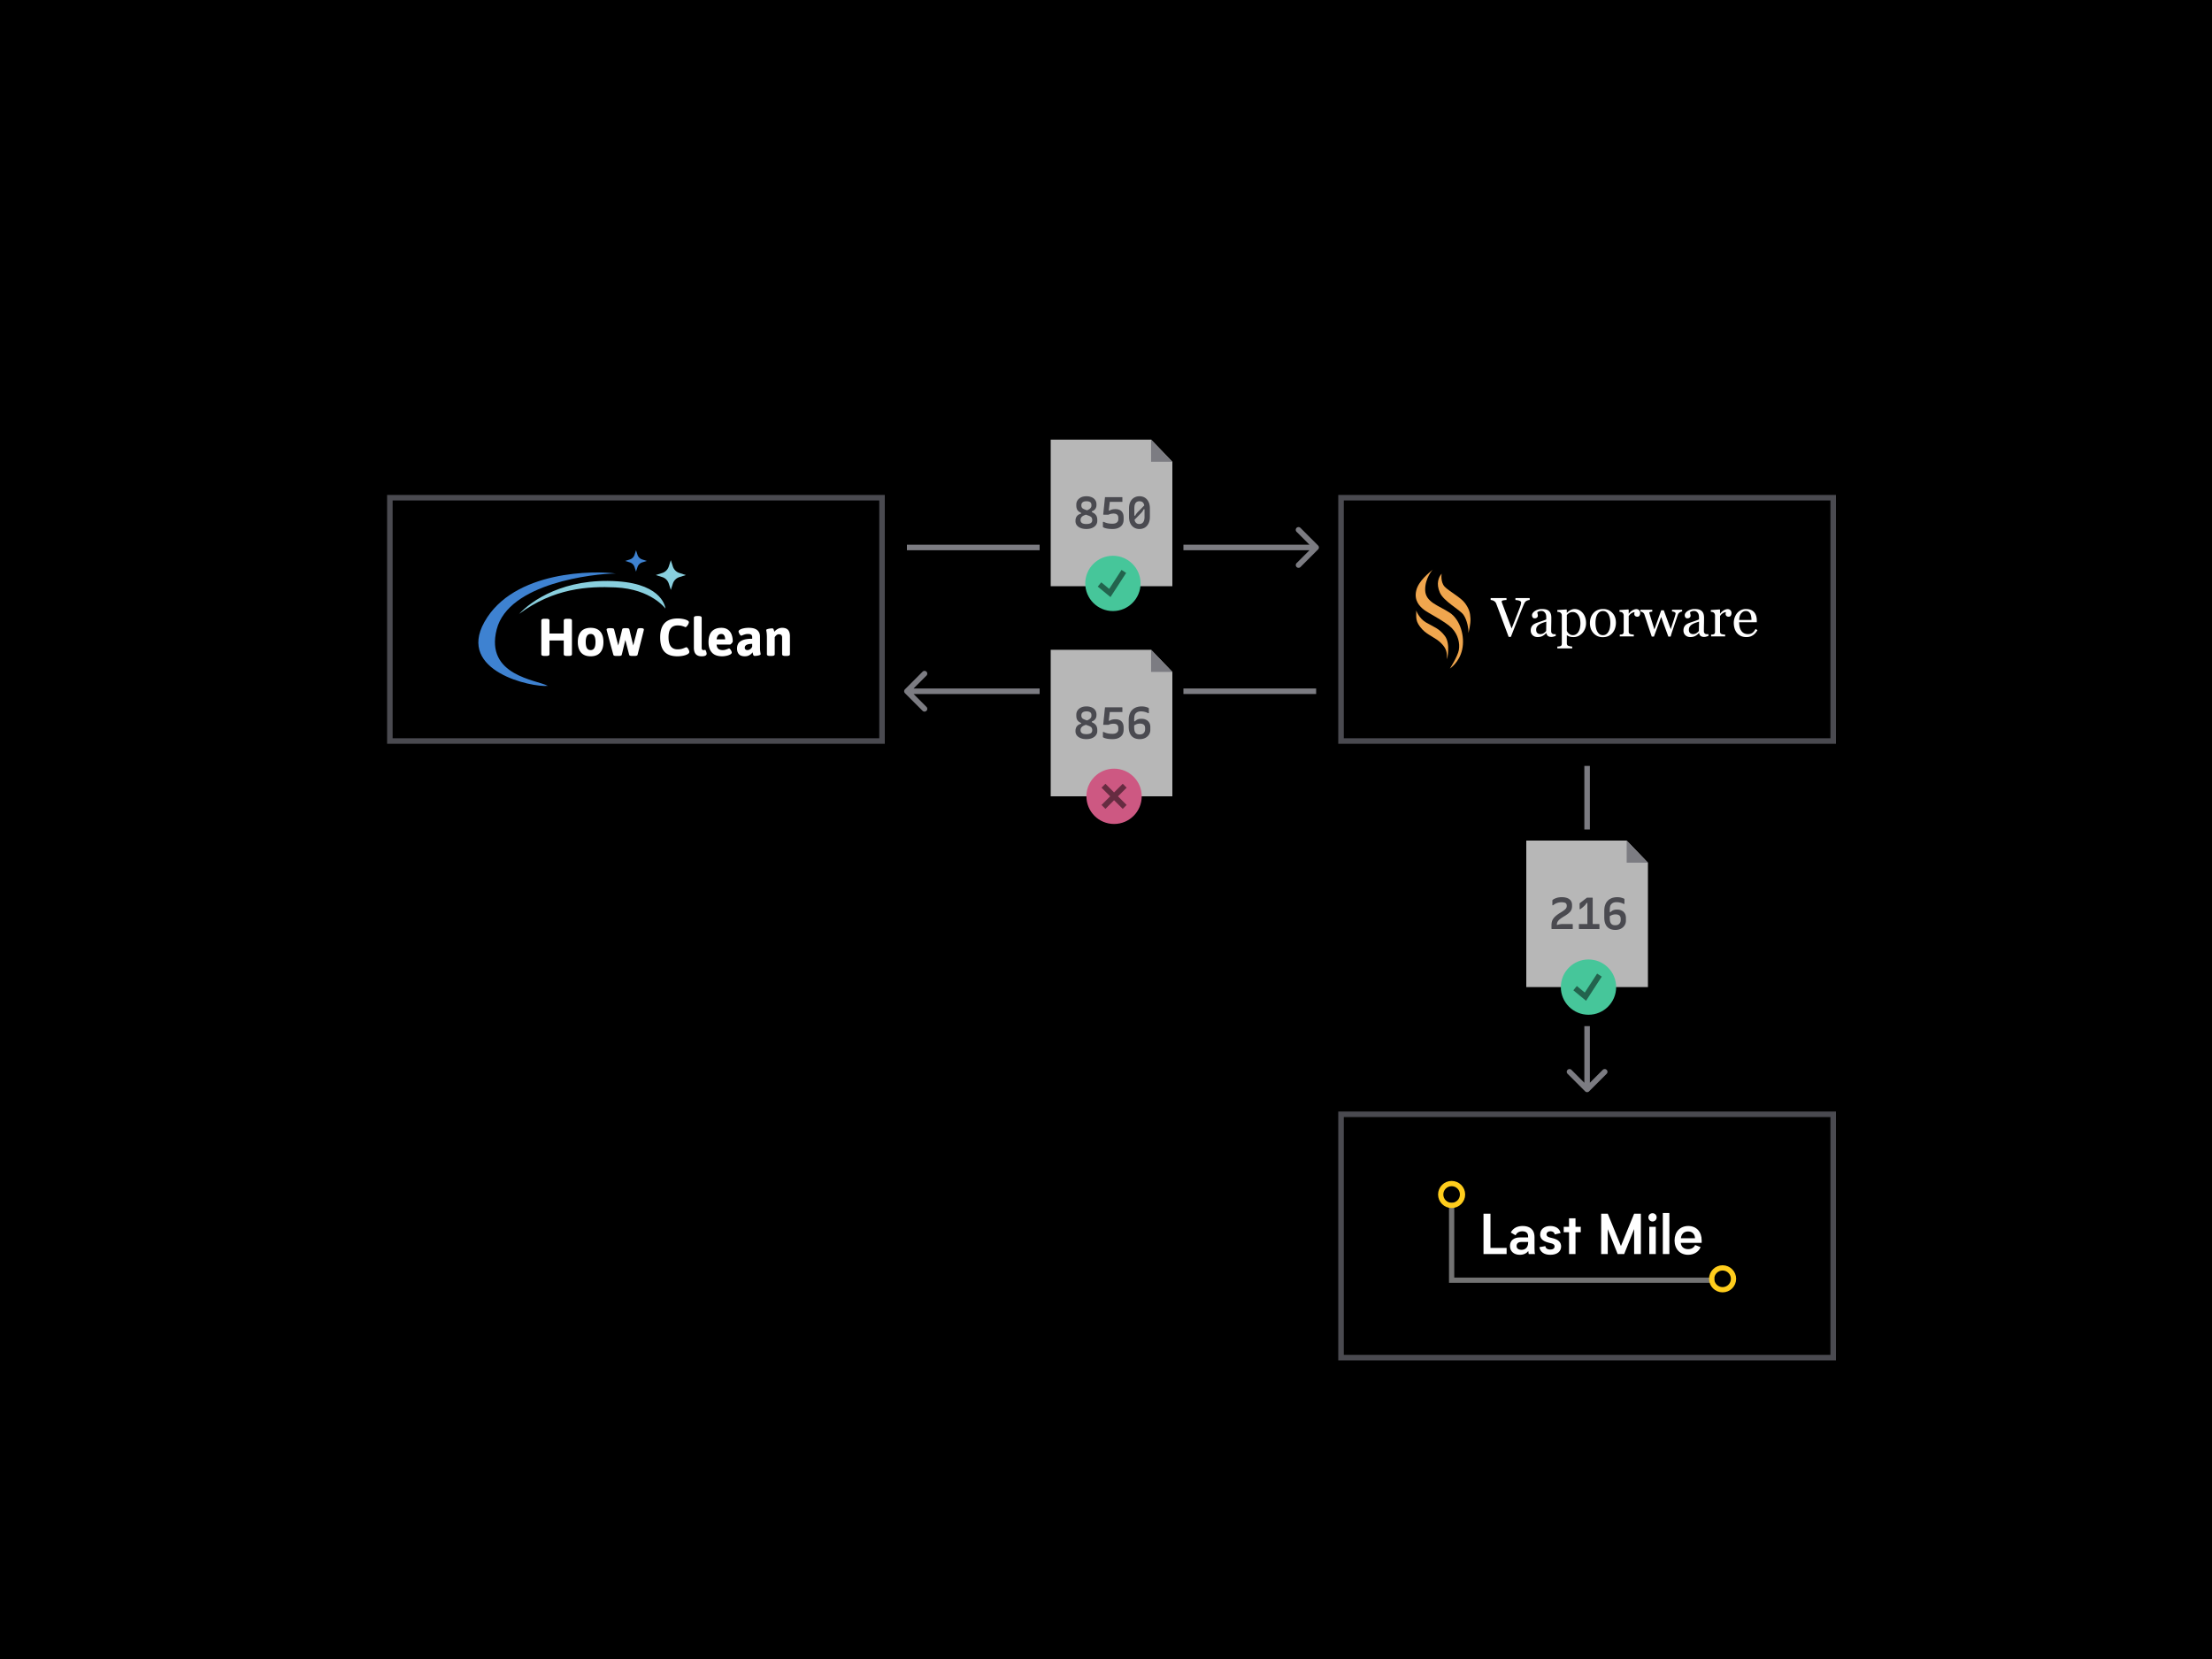 <svg xmlns="http://www.w3.org/2000/svg" width="800" height="600" fill="none" viewBox="110 -100 800 600"><path fill="#000" d="M110-100h800v600H110z"/><path stroke="#4A4A50" stroke-width="2" d="M595 303h178v88H595z"/><path fill="#fff" d="M649.049 351.335v-12.38h-2.52v14.6h8.36v-2.22h-5.84zm16.107 2.22c-.12-.32-.18-1.24-.18-2.16v-3.92c0-3.1-2.04-4.08-4.26-4.08-1.84 0-3.44.68-4.32 2.36l1.72 1c.46-.9 1.24-1.44 2.48-1.44 1.18 0 2.06.5 2.06 1.84v.38h-2.96c-2.2 0-3.6 1.12-3.6 3.08 0 2 1.48 3.2 3.58 3.2 1.48 0 2.52-.62 3.04-1.38.04.48.1.9.16 1.12h2.28zm-2.48-4.16c0 1.96-1.24 2.62-2.38 2.62-1.12 0-1.8-.48-1.8-1.42 0-.88.6-1.42 1.74-1.42h2.44v.22zm6.225 1.28-2.16.38c.24 1.6 1.56 2.76 3.94 2.76 2.5 0 3.92-1.22 3.92-3.02 0-1.44-.96-2.42-2.74-2.9l-1.34-.34c-.82-.22-1.2-.56-1.2-1.12 0-.68.58-1.14 1.42-1.14.82 0 1.44.44 1.54 1.16l2.12-.5c-.3-1.64-1.8-2.56-3.74-2.56-2.32 0-3.64 1.36-3.64 3.08 0 1.3.74 2.32 2.8 2.88l1.36.36c.64.16 1.06.48 1.06 1.06 0 .82-.72 1.14-1.58 1.14-1.04 0-1.68-.48-1.76-1.24zm12.801-6.98h-1.9v-3.08h-2.34v3.08h-1.92v1.96h1.92v7.9h2.34v-7.9h1.9v-1.96zm19.305-4.74-4.78 11.7-4.76-11.7h-2.38v14.6h2.38v-9l3.58 9h2.36l3.6-9.06v9.06h2.44v-14.6h-2.44zm6.657 2.82c.82 0 1.48-.66 1.48-1.5s-.66-1.5-1.48-1.5c-.84 0-1.5.66-1.5 1.5s.66 1.5 1.5 1.5zm-1.18 1.92v9.86h2.36v-9.86h-2.36zm4.899 9.86h2.36v-14.86h-2.36v14.86zm14.045-4.94c0-3.16-1.92-5.22-4.84-5.22-3 0-4.96 2.14-4.96 5.24 0 3.12 2 5.18 4.92 5.18 2.04 0 3.76-1.02 4.5-2.76l-1.98-.78c-.44.92-1.28 1.5-2.52 1.5-1.32 0-2.52-.66-2.68-2.28h7.56v-.88zm-4.9-3.24c1.42 0 2.4.8 2.5 2.46h-5.12c.2-1.6 1.18-2.46 2.62-2.46z"/><path stroke="#737373" stroke-width="1.9" d="M635 335v28h95"/><circle cx="635" cy="332" r="3.95" stroke="#FFCD1C" stroke-width="1.9"/><circle cx="733" cy="362.5" r="3.95" stroke="#FFCD1C" stroke-width="1.9"/><path stroke="#7C7C82" stroke-width="2" d="M684 177v23"/><path fill="#7C7C82" d="M683.293 294.707a.999.999 0 0 0 1.414 0l6.364-6.364a.999.999 0 1 0-1.414-1.414L684 292.586l-5.657-5.657a.999.999 0 1 0-1.414 1.414l6.364 6.364zM683 271.125V294h2v-22.875h-2z"/><path fill="#B7B7B7" d="M698.308 204H662v53h44v-45l-7.692-8z"/><path fill="#7C7C82" fill-rule="evenodd" d="M706 212h-7.692v-8l7.692 8z" clip-rule="evenodd"/><path fill="#4A4A50" d="M674.845 224.48c.63 0 1.174.069 1.632.208.47.128.859.32 1.168.576.31.245.539.539.688.88.15.341.224.725.224 1.152v.384c0 .373-.042.715-.128 1.024a2.702 2.702 0 0 1-.448.896c-.213.277-.517.571-.912.88a13.94 13.94 0 0 1-1.472.976c-.565.341-1.018.645-1.36.912-.33.256-.581.507-.752.752-.17.235-.288.48-.352.736a4.04 4.04 0 0 0-.08.848l-.416-.192h1.136l-.88.176c.267-.128.518-.229.752-.304.246-.075.518-.128.816-.16.31-.032.683-.048 1.12-.048h3.056c.054 0 .096.016.128.048a.174.174 0 0 1 .048.128V236h-7.52a.293.293 0 0 1-.096-.016l-.064-.064a.231.231 0 0 1-.016-.096v-1.232c0-.64.102-1.211.304-1.712.214-.501.566-.981 1.056-1.44.491-.459 1.158-.939 2-1.44.48-.299.864-.555 1.152-.768.288-.213.502-.405.64-.576.15-.181.246-.352.288-.512.054-.16.08-.325.08-.496v-.128c0-.171-.026-.32-.08-.448a.985.985 0 0 0-.208-.352c-.117-.128-.304-.224-.56-.288-.245-.075-.592-.112-1.04-.112a4.688 4.688 0 0 0-3.04 1.072h-.272v-1.68a.44.44 0 0 1 .016-.128.678.678 0 0 1 .08-.096c.267-.245.694-.475 1.28-.688.587-.213 1.264-.32 2.032-.32zm9.098.16h1.904c.043 0 .075.011.096.032a.111.111 0 0 1 .048.048c.021.021.032.053.032.096v9.872h-2.016l.096-.384v-8.048l.224.304h-.768l.432-.304a10.11 10.11 0 0 1-.48.768 3.27 3.27 0 0 1-.464.544c-.16.16-.352.336-.576.528l-.528.416a3.206 3.206 0 0 1-.336.256.482.482 0 0 1-.192.064.138.138 0 0 1-.064-.016.111.111 0 0 1-.048-.048.293.293 0 0 1-.016-.096v-1.968c.224-.181.448-.357.672-.528l.672-.512c.149-.117.309-.24.48-.368.171-.139.331-.261.48-.368.16-.117.277-.213.352-.288zm-2.912 9.536h7.248c.053 0 .096.016.128.048a.174.174 0 0 1 .048.128V236h-7.248a.173.173 0 0 1-.08-.016.199.199 0 0 0-.048-.032l-.032-.064a.138.138 0 0 1-.016-.064v-1.648zm13.85-9.696c.576 0 1.083.064 1.52.192.437.117.757.235.96.352a.308.308 0 0 1 .096.112c.032.032.048.085.048.16v1.616h-.288a5.406 5.406 0 0 0-1.248-.464 5.259 5.259 0 0 0-1.344-.16c-.416 0-.773.059-1.072.176a2.07 2.07 0 0 0-.752.48c-.235.224-.395.523-.48.896-.085.363-.128.8-.128 1.312v2.752c0 .384.021.72.064 1.008.043.288.107.533.192.736.085.192.187.352.304.48.171.171.373.299.608.384.245.075.523.112.832.112.629 0 1.109-.171 1.44-.512.341-.341.512-.811.512-1.408v-.256c0-.309-.032-.565-.096-.768a1.074 1.074 0 0 0-.288-.496c-.128-.139-.315-.251-.56-.336-.235-.096-.539-.144-.912-.144-.437 0-.848.069-1.232.208a3.769 3.769 0 0 0-1.104.64l-.128-1.68h.96l-.544.288a2.872 2.872 0 0 1 1.04-.896c.405-.203.928-.304 1.568-.304s1.195.123 1.664.368c.48.235.853.576 1.12 1.024.267.448.4.992.4 1.632v.96a3.14 3.14 0 0 1-.496 1.744c-.32.501-.768.901-1.344 1.2-.565.288-1.227.432-1.984.432-.853 0-1.579-.171-2.176-.512-.597-.341-1.051-.848-1.36-1.52-.309-.672-.464-1.509-.464-2.512v-2.304c0-.789.091-1.467.272-2.032.181-.565.427-1.035.736-1.408.32-.384.677-.688 1.072-.912.405-.235.827-.4 1.264-.496a6.327 6.327 0 0 1 1.328-.144z"/><path fill="#fff" d="M663.228 116.994a2.618 2.618 0 0 0-.615.117c-.241.065-.44.147-.596.244a1.653 1.653 0 0 0-.537.528c-.13.215-.261.469-.391.762a290.226 290.226 0 0 0-1.963 4.843 880.756 880.756 0 0 0-2.695 6.846h-.811c-.937-2.52-1.842-4.948-2.714-7.285a952.515 952.515 0 0 0-1.778-4.737 1.78 1.78 0 0 0-.312-.527 2.215 2.215 0 0 0-.518-.439 1.946 1.946 0 0 0-.586-.244 3.092 3.092 0 0 0-.596-.108v-.693h5.733v.693a8.157 8.157 0 0 0-1.24.147c-.332.071-.498.198-.498.38 0 .072.013.157.039.254.026.098.048.176.068.235a9376.293 9376.293 0 0 1 3.477 9.277 319.314 319.314 0 0 0 1.709-4.267 159.808 159.808 0 0 0 1.298-3.379c.215-.593.339-1.003.371-1.231a3.34 3.34 0 0 0 .059-.556.441.441 0 0 0-.205-.372 1.65 1.65 0 0 0-.527-.263 4.592 4.592 0 0 0-.655-.147 12.135 12.135 0 0 0-.673-.078v-.693h5.156v.693zm9.424 12.988c-.306.111-.577.199-.811.264a2.591 2.591 0 0 1-.781.108c-.508 0-.915-.118-1.221-.352-.299-.241-.491-.589-.576-1.045h-.059a4.725 4.725 0 0 1-1.367 1.074c-.482.248-1.064.371-1.748.371-.723 0-1.318-.221-1.787-.664-.462-.442-.693-1.022-.693-1.738 0-.371.052-.703.156-.996.104-.293.26-.557.469-.791a2.27 2.27 0 0 1 .644-.518c.267-.156.518-.28.752-.371.293-.11.886-.316 1.777-.615.899-.299 1.504-.534 1.817-.703v-.967c0-.085-.02-.247-.059-.488a1.96 1.96 0 0 0-.224-.684 1.886 1.886 0 0 0-.557-.625c-.234-.182-.57-.273-1.006-.273-.299 0-.579.052-.84.156-.254.098-.433.202-.537.313 0 .13.03.322.088.576.065.254.098.488.098.703 0 .228-.104.436-.313.625-.202.189-.485.283-.849.283-.326 0-.567-.114-.723-.342a1.419 1.419 0 0 1-.225-.781c0-.3.105-.586.313-.859.215-.274.491-.518.83-.733a4.394 4.394 0 0 1 1.064-.459 4.09 4.09 0 0 1 1.221-.195c.547 0 1.022.039 1.426.117.41.072.781.231 1.113.479.332.24.583.569.752.986.176.41.264.941.264 1.592 0 .931-.01 1.758-.029 2.48-.02.716-.03 1.501-.03 2.354 0 .254.043.455.127.605.091.15.228.277.41.381.098.059.251.091.459.098.215.006.433.009.655.009v.625zm-3.409-5.156c-.553.163-1.038.322-1.455.479a5.858 5.858 0 0 0-1.162.586 2.623 2.623 0 0 0-.771.791c-.189.299-.283.657-.283 1.074 0 .54.14.937.419 1.191.287.254.648.381 1.084.381.463 0 .87-.111 1.221-.332.352-.228.648-.495.889-.801l.058-3.369zm13.164-3.154c.385.456.681.986.889 1.592.215.599.322 1.285.322 2.06a5.57 5.57 0 0 1-.38 2.09 5.138 5.138 0 0 1-1.006 1.602 4.761 4.761 0 0 1-1.455 1.035 4.086 4.086 0 0 1-1.7.361c-.579 0-1.054-.065-1.425-.195a3.378 3.378 0 0 1-.909-.459h-.078v2.89c0 .235.046.43.137.586a.784.784 0 0 0 .42.342c.156.059.378.114.664.166.293.059.534.091.723.098v.654h-5.381v-.654a14.3 14.3 0 0 0 .586-.049 2.71 2.71 0 0 0 .508-.098.662.662 0 0 0 .41-.341c.078-.163.117-.355.117-.577v-10.244a1.18 1.18 0 0 0-.147-.566 1.254 1.254 0 0 0-.38-.44 1.333 1.333 0 0 0-.489-.175 4.051 4.051 0 0 0-.605-.088v-.635l3.281-.215.137.117v1.084l.078.02a4.205 4.205 0 0 1 1.26-.977c.501-.26.999-.39 1.494-.39.599 0 1.146.127 1.64.38.502.254.931.596 1.289 1.026zm-1.591 6.924c.26-.404.452-.873.576-1.407a7.907 7.907 0 0 0 .185-1.787c0-.481-.052-.973-.156-1.474a4.208 4.208 0 0 0-.488-1.309 2.739 2.739 0 0 0-.869-.918c-.358-.234-.788-.351-1.289-.351-.482 0-.892.107-1.231.322a3.646 3.646 0 0 0-.879.752v5.693c.059.176.153.358.283.547.137.189.287.352.45.488.202.163.42.297.654.401.234.097.521.146.859.146.365 0 .717-.094 1.055-.283a2.49 2.49 0 0 0 .85-.82zm13.603-3.35c0 .677-.107 1.344-.322 2.002a4.772 4.772 0 0 1-.918 1.66c-.449.521-.97.908-1.563 1.162-.592.254-1.256.381-1.992.381a4.546 4.546 0 0 1-1.748-.342 4.463 4.463 0 0 1-1.474-1.015 4.896 4.896 0 0 1-1.016-1.592c-.247-.632-.371-1.338-.371-2.119 0-1.504.436-2.735 1.308-3.692.879-.957 2.028-1.435 3.448-1.435 1.347 0 2.457.456 3.33 1.367.879.905 1.318 2.113 1.318 3.623zm-2.021.02c0-.489-.049-1.003-.147-1.543-.097-.547-.244-1.009-.439-1.387a2.659 2.659 0 0 0-.821-.967c-.338-.247-.751-.371-1.24-.371-.501 0-.931.124-1.289.371a2.76 2.76 0 0 0-.859 1.016 4.48 4.48 0 0 0-.44 1.357c-.084.508-.127 1-.127 1.475 0 .625.049 1.204.147 1.738.104.527.267.999.488 1.416.221.417.498.746.83.986.339.235.755.352 1.25.352.814 0 1.459-.394 1.934-1.182.475-.787.713-1.875.713-3.261zm10.791-3.496c0 .332-.082.628-.244.888-.163.254-.414.381-.752.381-.365 0-.645-.094-.84-.283-.189-.189-.283-.397-.283-.625 0-.143.009-.274.029-.391.026-.117.049-.234.068-.351-.306 0-.664.123-1.074.371-.41.247-.758.599-1.045 1.054v5.606c0 .228.042.413.127.557.091.143.231.25.42.322.163.065.371.114.625.146.26.033.485.056.674.069v.644h-5.078v-.644l.459-.039c.162-.013.302-.039.42-.079a.686.686 0 0 0 .4-.302c.091-.15.137-.342.137-.576v-5.948c0-.202-.049-.4-.147-.595a1.143 1.143 0 0 0-.39-.469 1.26 1.26 0 0 0-.44-.166 3.446 3.446 0 0 0-.547-.078v-.635l3.203-.215.137.137v1.357h.049c.404-.527.853-.927 1.348-1.201.494-.273.947-.41 1.357-.41.41 0 .742.133.996.4.261.267.391.625.391 1.075zm15.176-.616c-.274.026-.57.14-.889.342-.313.202-.541.505-.684.908l-.927 2.725-.967 2.881c-.117.338-.238.703-.362 1.094-.117.39-.224.764-.322 1.123h-.84l-2.588-7.09-2.607 7.09h-.801a656.67 656.67 0 0 1-1.435-4.297 302.439 302.439 0 0 0-1.231-3.721 1.323 1.323 0 0 0-.596-.723 2.16 2.16 0 0 0-.849-.312v-.645h4.297v.684a3.215 3.215 0 0 0-.703.107c-.248.065-.371.173-.371.323 0 .026.009.081.029.166.026.084.055.175.088.273.208.684.442 1.449.703 2.295.267.84.609 1.934 1.025 3.281l2.461-6.933h.938l2.509 6.836c.28-.873.557-1.716.83-2.53.28-.82.525-1.588.733-2.304.045-.17.088-.323.127-.459.045-.144.068-.284.068-.42a.407.407 0 0 0-.156-.313 1.266 1.266 0 0 0-.381-.224 2.001 2.001 0 0 0-.43-.118 2.145 2.145 0 0 0-.332-.039v-.625h3.663v.625zm9.521 8.828c-.306.111-.576.199-.811.264a2.586 2.586 0 0 1-.781.108c-.508 0-.915-.118-1.221-.352-.299-.241-.491-.589-.576-1.045h-.058a4.725 4.725 0 0 1-1.367 1.074c-.482.248-1.065.371-1.749.371-.722 0-1.318-.221-1.787-.664-.462-.442-.693-1.022-.693-1.738 0-.371.052-.703.156-.996a2.38 2.38 0 0 1 .469-.791 2.29 2.29 0 0 1 .645-.518c.266-.156.517-.28.752-.371.292-.11.885-.316 1.777-.615.898-.299 1.504-.534 1.816-.703v-.967c0-.085-.019-.247-.058-.488a1.982 1.982 0 0 0-.225-.684 1.875 1.875 0 0 0-.557-.625c-.234-.182-.569-.273-1.005-.273-.3 0-.58.052-.84.156-.254.098-.433.202-.537.313 0 .13.029.322.087.576.066.254.098.488.098.703 0 .228-.104.436-.312.625-.202.189-.485.283-.85.283-.325 0-.566-.114-.723-.342a1.426 1.426 0 0 1-.224-.781c0-.3.104-.586.312-.859.215-.274.492-.518.83-.733a4.385 4.385 0 0 1 1.065-.459c.416-.13.823-.195 1.221-.195.546 0 1.022.039 1.425.117.41.072.782.231 1.114.479.332.24.582.569.752.986.175.41.263.941.263 1.592 0 .931-.01 1.758-.029 2.48a85.03 85.03 0 0 0-.029 2.354c0 .254.042.455.127.605a1.1 1.1 0 0 0 .41.381c.097.059.25.091.459.098.215.006.433.009.654.009v.625zm-3.408-5.156c-.554.163-1.039.322-1.455.479a5.831 5.831 0 0 0-1.162.586 2.615 2.615 0 0 0-.772.791c-.189.299-.283.657-.283 1.074 0 .54.14.937.42 1.191.286.254.648.381 1.084.381.462 0 .869-.111 1.221-.332.351-.228.647-.495.888-.801l.059-3.369zm11.738-3.056c0 .332-.081.628-.244.888-.163.254-.413.381-.752.381-.365 0-.645-.094-.84-.283-.189-.189-.283-.397-.283-.625 0-.143.01-.274.029-.391.026-.117.049-.234.069-.351-.306 0-.664.123-1.075.371-.41.247-.758.599-1.045 1.054v5.606c0 .228.043.413.127.557.092.143.232.25.42.322.163.065.371.114.625.146.261.033.485.056.674.069v.644h-5.078v-.644l.459-.039c.163-.013.303-.039.42-.079a.683.683 0 0 0 .4-.302c.091-.15.137-.342.137-.576v-5.948c0-.202-.049-.4-.146-.595a1.153 1.153 0 0 0-.391-.469 1.253 1.253 0 0 0-.44-.166 3.45 3.45 0 0 0-.546-.078v-.635l3.203-.215.136.137v1.357h.049c.404-.527.853-.927 1.348-1.201.495-.273.947-.41 1.357-.41.411 0 .743.133.996.4.261.267.391.625.391 1.075zm9.385 6.123a4.94 4.94 0 0 1-1.621 1.836c-.677.455-1.455.683-2.334.683-.775 0-1.455-.137-2.041-.41a4.01 4.01 0 0 1-1.436-1.113 4.793 4.793 0 0 1-.849-1.641 7.02 7.02 0 0 1-.274-1.982c0-.625.098-1.237.293-1.836a5.265 5.265 0 0 1 .879-1.631c.371-.462.83-.834 1.377-1.113a3.968 3.968 0 0 1 1.855-.43c.704 0 1.306.111 1.807.332a3.22 3.22 0 0 1 1.221.908c.299.365.521.794.664 1.289.15.495.224 1.032.224 1.611v.645h-6.376c0 .632.058 1.204.175 1.719a4.2 4.2 0 0 0 .576 1.357c.254.378.586.677.997.899.41.214.898.322 1.464.322.58 0 1.078-.134 1.495-.4.423-.274.83-.762 1.22-1.465l.684.42zm-2.158-3.672a7.62 7.62 0 0 0-.098-1.172c-.059-.417-.156-.765-.293-1.045a1.99 1.99 0 0 0-.615-.733c-.261-.188-.596-.283-1.006-.283-.684 0-1.253.287-1.709.86-.449.566-.693 1.357-.732 2.373h4.453z"/><path stroke="#4A4A50" stroke-width="2" d="M595 80h178v88H595z"/><path stroke="#7C7C82" stroke-width="2" d="M438 98h48"/><path fill="#7C7C82" d="M586.707 98.707a1 1 0 0 0 0-1.414l-6.364-6.364a1 1 0 1 0-1.414 1.414L584.586 98l-5.657 5.657a.999.999 0 1 0 1.414 1.414l6.364-6.364zM538 99h48v-2h-48v2z"/><path fill="#B7B7B7" d="M526.308 59H490v53h44V67l-7.692-8z"/><path fill="#7C7C82" fill-rule="evenodd" d="M534 67h-7.692v-8L534 67z" clip-rule="evenodd"/><path fill="#4A4A50" d="M502.925 79.48c.736 0 1.376.123 1.92.368.544.235.966.576 1.264 1.024.299.437.448.96.448 1.568v.192c0 .437-.09.827-.272 1.168a2.11 2.11 0 0 1-.752.816c-.32.213-.709.357-1.168.432l.512-.336v.912l-2.256-.896c.662-.192 1.179-.443 1.552-.752.374-.32.56-.683.56-1.088v-.224c0-.203-.026-.384-.08-.544a1.038 1.038 0 0 0-.256-.416 1.458 1.458 0 0 0-.576-.304 2.51 2.51 0 0 0-.896-.112c-.405 0-.746.059-1.024.176a1.343 1.343 0 0 0-.624.496c-.128.213-.192.475-.192.784 0 .267.038.49.112.672.075.181.203.341.384.48.192.128.454.256.784.384l2.192.8c.395.15.736.315 1.024.496.288.181.523.39.704.624.192.224.331.49.416.8.096.299.144.635.144 1.008v.368c0 .565-.16 1.072-.48 1.52-.32.437-.778.784-1.376 1.04-.586.256-1.285.384-2.096.384-.778 0-1.461-.117-2.048-.352-.586-.235-1.045-.56-1.376-.976a2.388 2.388 0 0 1-.496-1.504v-.208c0-.437.086-.837.256-1.2a2.26 2.26 0 0 1 .8-.912c.374-.245.859-.41 1.456-.496l-.496.272v-.784l2.176.88a5.364 5.364 0 0 0-1.328.464c-.352.181-.613.405-.784.672a1.61 1.61 0 0 0-.256.912c0 .33.08.603.24.816.171.213.411.368.72.464.31.096.688.144 1.136.144.715 0 1.248-.112 1.6-.336.352-.224.528-.597.528-1.12 0-.256-.042-.48-.128-.672a1.102 1.102 0 0 0-.4-.496 3.453 3.453 0 0 0-.8-.4l-2.176-.8c-.554-.203-.997-.427-1.328-.672a2.205 2.205 0 0 1-.704-.896c-.149-.352-.224-.795-.224-1.328v-.32c0-.555.144-1.056.432-1.504.299-.459.72-.821 1.264-1.088.544-.267 1.2-.4 1.968-.4zm6.714.32h6.112c.053 0 .096.016.128.048a.173.173 0 0 1 .048.128v1.536h-4.976c-.277 0-.517-.053-.72-.16a1.167 1.167 0 0 1-.448-.432 1.376 1.376 0 0 1-.144-.624V79.8zm0 0h1.984l-.144.624a22.747 22.747 0 0 1-.144 1.344c-.032.341-.075.71-.128 1.104l-.128 1.168c-.032.373-.069.71-.112 1.008l-.304-.384h1.04l-.896.464a2.548 2.548 0 0 1 1.088-.768c.416-.15.917-.224 1.504-.224.48 0 .901.064 1.264.192.373.128.688.32.944.576.256.256.448.57.576.944.128.373.192.805.192 1.296v.768c0 .523-.085.992-.256 1.408a2.77 2.77 0 0 1-.784 1.072 3.513 3.513 0 0 1-1.264.688c-.501.16-1.088.24-1.76.24-.565 0-1.072-.032-1.52-.096a7.443 7.443 0 0 1-1.136-.24 3.42 3.42 0 0 1-.672-.304.27.27 0 0 1-.096-.08v-1.872h.288c.459.235.933.405 1.424.512.501.107 1.077.16 1.728.16.704 0 1.232-.144 1.584-.432.363-.299.544-.683.544-1.152v-.528c0-.32-.059-.592-.176-.816a1.204 1.204 0 0 0-.56-.544c-.245-.128-.581-.192-1.008-.192a4.277 4.277 0 0 0-1.84.416h-1.68a.26.26 0 0 1-.16-.048c-.032-.043-.043-.101-.032-.176.021-.128.048-.352.08-.672l.112-1.168a96.012 96.012 0 0 0 .304-2.944l.144-1.344zm12.474-.32c.757 0 1.413.176 1.968.528.565.352 1.003.859 1.312 1.52.32.661.48 1.445.48 2.352v3.04c0 .917-.16 1.707-.48 2.368-.32.661-.768 1.168-1.344 1.52-.565.341-1.221.512-1.968.512a3.72 3.72 0 0 1-1.52-.304 3.458 3.458 0 0 1-1.2-.88 4.098 4.098 0 0 1-.768-1.376c-.181-.544-.272-1.157-.272-1.84v-3.04c0-.928.16-1.717.48-2.368.32-.661.763-1.163 1.328-1.504.576-.352 1.237-.528 1.984-.528zm-.016 1.808c-.384 0-.715.085-.992.256-.277.17-.491.448-.64.832-.139.373-.208.875-.208 1.504v3.04c0 .277.011.539.032.784.032.245.075.459.128.64.064.181.133.33.208.448.16.235.352.416.576.544.235.117.512.176.832.176.395 0 .731-.09 1.008-.272.288-.181.507-.459.656-.832.16-.384.24-.88.24-1.488v-3.088c0-.341-.021-.64-.064-.896a2.81 2.81 0 0 0-.192-.688 1.486 1.486 0 0 0-.304-.48 1.255 1.255 0 0 0-.56-.368 2.167 2.167 0 0 0-.72-.112zm2.16 1.088.096 1.824h-1.056l.448-.32c-.096.256-.203.49-.32.704-.107.203-.24.4-.4.592a8.43 8.43 0 0 1-.544.592l-.88.912c-.277.288-.56.576-.848.864-.288.277-.587.57-.896.88l-.192-1.92h1.168l-.416.368c.096-.256.197-.48.304-.672.117-.203.261-.41.432-.624.181-.213.411-.459.688-.736.416-.416.816-.821 1.2-1.216.384-.405.789-.821 1.216-1.248z"/><path stroke="#7C7C82" stroke-width="2" d="M586 150h-48"/><path fill="#7C7C82" d="M437.293 149.293a.999.999 0 0 0 0 1.414l6.364 6.364a.999.999 0 1 0 1.414-1.414L439.414 150l5.657-5.657a.999.999 0 1 0-1.414-1.414l-6.364 6.364zM486 149h-48v2h48v-2z"/><path fill="#B7B7B7" d="M526.308 135H490v53h44v-45l-7.692-8z"/><path fill="#7C7C82" fill-rule="evenodd" d="M534 143h-7.692v-8l7.692 8z" clip-rule="evenodd"/><path fill="#4A4A50" d="M502.925 155.48c.736 0 1.376.123 1.92.368.544.235.966.576 1.264 1.024.299.437.448.96.448 1.568v.192c0 .437-.09.827-.272 1.168-.17.331-.421.603-.752.816-.32.213-.709.357-1.168.432l.512-.336v.912l-2.256-.896c.662-.192 1.179-.443 1.552-.752.374-.32.56-.683.56-1.088v-.224c0-.203-.026-.384-.08-.544a1.036 1.036 0 0 0-.256-.416 1.462 1.462 0 0 0-.576-.304 2.51 2.51 0 0 0-.896-.112c-.405 0-.746.059-1.024.176a1.343 1.343 0 0 0-.624.496c-.128.213-.192.475-.192.784 0 .267.038.491.112.672.075.181.203.341.384.48.192.128.454.256.784.384l2.192.8c.395.149.736.315 1.024.496.288.181.523.389.704.624.192.224.331.491.416.8.096.299.144.635.144 1.008v.368c0 .565-.16 1.072-.48 1.52-.32.437-.778.784-1.376 1.04-.586.256-1.285.384-2.096.384-.778 0-1.461-.117-2.048-.352-.586-.235-1.045-.56-1.376-.976a2.389 2.389 0 0 1-.496-1.504v-.208c0-.437.086-.837.256-1.2.171-.363.438-.667.8-.912.374-.245.859-.411 1.456-.496l-.496.272v-.784l2.176.88a5.351 5.351 0 0 0-1.328.464c-.352.181-.613.405-.784.672a1.61 1.61 0 0 0-.256.912c0 .331.08.603.24.816.171.213.411.368.72.464.31.096.688.144 1.136.144.715 0 1.248-.112 1.6-.336.352-.224.528-.597.528-1.12 0-.256-.042-.48-.128-.672a1.104 1.104 0 0 0-.4-.496 3.44 3.44 0 0 0-.8-.4l-2.176-.8c-.554-.203-.997-.427-1.328-.672a2.203 2.203 0 0 1-.704-.896c-.149-.352-.224-.795-.224-1.328v-.32c0-.555.144-1.056.432-1.504.299-.459.72-.821 1.264-1.088.544-.267 1.2-.4 1.968-.4zm6.714.32h6.112c.053 0 .096.016.128.048a.174.174 0 0 1 .048.128v1.536h-4.976c-.277 0-.517-.053-.72-.16a1.17 1.17 0 0 1-.448-.432 1.376 1.376 0 0 1-.144-.624v-.496zm0 0h1.984l-.144.624a22.747 22.747 0 0 1-.144 1.344c-.032.341-.075.709-.128 1.104l-.128 1.168a17.9 17.9 0 0 1-.112 1.008l-.304-.384h1.04l-.896.464a2.543 2.543 0 0 1 1.088-.768c.416-.149.917-.224 1.504-.224.48 0 .901.064 1.264.192.373.128.688.32.944.576.256.256.448.571.576.944.128.373.192.805.192 1.296v.768c0 .523-.085.992-.256 1.408a2.773 2.773 0 0 1-.784 1.072 3.509 3.509 0 0 1-1.264.688c-.501.16-1.088.24-1.76.24-.565 0-1.072-.032-1.52-.096a7.443 7.443 0 0 1-1.136-.24 3.438 3.438 0 0 1-.672-.304.27.27 0 0 1-.096-.08v-1.872h.288c.459.235.933.405 1.424.512.501.107 1.077.16 1.728.16.704 0 1.232-.144 1.584-.432.363-.299.544-.683.544-1.152v-.528c0-.32-.059-.592-.176-.816a1.202 1.202 0 0 0-.56-.544c-.245-.128-.581-.192-1.008-.192a4.26 4.26 0 0 0-1.84.416h-1.68a.26.26 0 0 1-.16-.048c-.032-.043-.043-.101-.032-.176.021-.128.048-.352.08-.672l.112-1.168a95.667 95.667 0 0 0 .304-2.944l.144-1.344zm13.242-.32c.576 0 1.083.064 1.52.192.437.117.757.235.96.352a.308.308 0 0 1 .096.112c.032.032.048.085.048.16v1.616h-.288a5.406 5.406 0 0 0-1.248-.464 5.259 5.259 0 0 0-1.344-.16c-.416 0-.773.059-1.072.176a2.07 2.07 0 0 0-.752.48c-.235.224-.395.523-.48.896-.085.363-.128.8-.128 1.312v2.752c0 .384.021.72.064 1.008.043.288.107.533.192.736.085.192.187.352.304.48.171.171.373.299.608.384.245.075.523.112.832.112.629 0 1.109-.171 1.44-.512.341-.341.512-.811.512-1.408v-.256c0-.309-.032-.565-.096-.768a1.074 1.074 0 0 0-.288-.496c-.128-.139-.315-.251-.56-.336-.235-.096-.539-.144-.912-.144-.437 0-.848.069-1.232.208a3.769 3.769 0 0 0-1.104.64l-.128-1.68h.96l-.544.288a2.872 2.872 0 0 1 1.04-.896c.405-.203.928-.304 1.568-.304s1.195.123 1.664.368c.48.235.853.576 1.12 1.024.267.448.4.992.4 1.632v.96a3.14 3.14 0 0 1-.496 1.744c-.32.501-.768.901-1.344 1.2-.565.288-1.227.432-1.984.432-.853 0-1.579-.171-2.176-.512-.597-.341-1.051-.848-1.36-1.52-.309-.672-.464-1.509-.464-2.512v-2.304c0-.789.091-1.467.272-2.032.181-.565.427-1.035.736-1.408.32-.384.677-.688 1.072-.912.405-.235.827-.4 1.264-.496a6.327 6.327 0 0 1 1.328-.144z"/><circle cx="512.917" cy="188" r="10" fill="#CD5882"/><path stroke="#000" stroke-width="2" d="m509.082 184.166 7.669 7.669m0-7.669-7.669 7.669" opacity=".5"/><circle cx="512.5" cy="111" r="10" fill="#46C69A"/><path stroke="#000" stroke-width="2" d="m507.653 111.379 3.738 3.081 5.068-7.797" opacity=".5"/><circle cx="684.5" cy="257" r="10" fill="#46C69A"/><path stroke="#000" stroke-width="2" d="m679.653 257.379 3.738 3.081 5.068-7.797" opacity=".5"/><path fill="#F0A64E" d="M641.079 128.909c.078-1.594-.486-4.705-1.818-6.587-1.332-1.882-7.117-4.791-8.526-8.027-1.41-3.235-.448-5.549.651-6.826 0 0-.486 3.034 1.089 4.705 1.575 1.67 5.862 3.869 7.398 6.01 1.536 2.141 1.818 3.457 1.945 5.492.126 2.036-.729 5.233-.729 5.233h-.01zm-7.72 9.583c-.077-2.477-.077-3.754-2.1-5.828-2.022-2.074-4.89-2.909-6.824-4.993-2.723-2.909-2.188-4.349-2.237-6.903 0 0 .934 2.832 3.598 4.387 2.664 1.556 4.763 2.113 6.825 4.945 2.061 2.833.729 8.382.729 8.382l.009.01z"/><path fill="#F0A64E" d="M628.187 106c-1.215 1.075-5.172 4.033-5.998 7.624-.827 3.591 1.234 5.665 2.809 6.903 1.575 1.239 7.836 4.311 10.102 6.664 2.265 2.352 2.946 5.549 2.508 7.902-.437 2.352-3.237 6.702-3.237 6.702s3.393-2.151 4.443-6.865c1.05-4.715-.652-10.773-4.482-13.327-3.831-2.554-8.779-3.745-8.896-8.143-.117-4.397 2.751-7.46 2.751-7.46z"/><path stroke="#4A4A50" stroke-width="2" d="M251 80h178v88H251z"/><path fill="#fff" d="M306.915 137.231c-.759 0-1.139-.2-1.139-.601v-12.225c0-.207.09-.361.269-.462.186-.107.476-.161.87-.161h.676c.394 0 .681.054.86.161a.494.494 0 0 1 .279.462v4.716h5.156v-4.716c0-.207.093-.361.28-.462.186-.107.476-.161.87-.161h.666c.766 0 1.149.208 1.149.623v12.225c0 .401-.383.601-1.149.601h-.666c-.767 0-1.15-.2-1.15-.601v-4.984h-5.156v4.984c0 .401-.379.601-1.139.601h-.676zm16.704.129c-1.511 0-2.664-.444-3.459-1.332-.788-.888-1.182-2.166-1.182-3.835 0-1.661.394-2.932 1.182-3.813.795-.881 1.948-1.321 3.459-1.321 1.511 0 2.657.44 3.437 1.321.788.874 1.182 2.145 1.182 3.813 0 1.669-.394 2.947-1.182 3.835-.78.888-1.926 1.332-3.437 1.332zm0-2.245c.601 0 1.042-.243 1.321-.73.287-.487.43-1.218.43-2.192 0-.966-.143-1.693-.43-2.18-.279-.487-.72-.731-1.321-.731-1.189 0-1.783.971-1.783 2.911 0 .967.143 1.698.429 2.192.294.487.745.73 1.354.73zm9.27 2.116c-.637 0-.992-.132-1.063-.397l-2.396-8.873a.935.935 0 0 1-.043-.29c0-.33.398-.494 1.193-.494.515 0 .884.032 1.106.096.229.058.362.158.398.301l1.299 5.038c.029.101.065.251.108.451l.097.398c.078-.322.157-.623.236-.902l1.214-4.985c.05-.265.404-.397 1.063-.397h.451c.287 0 .527.036.72.107.193.065.304.161.333.29l1.225 5.103c.007.057.036.172.086.344l.096.44.226-.849 1.321-5.038c.086-.265.462-.397 1.128-.397.788 0 1.182.164 1.182.494 0 .021-.015.118-.043.29l-2.245 8.873c-.036.129-.151.229-.344.301-.193.064-.43.096-.709.096h-.935c-.63 0-.977-.132-1.042-.397l-1.171-4.544c-.05-.179-.118-.455-.204-.827l-.225.849-1.085 4.522c-.029.129-.14.229-.333.301a2.28 2.28 0 0 1-.709.096h-.935zm22.161.129c-2.148 0-3.734-.558-4.758-1.675-1.017-1.118-1.526-2.854-1.526-5.21 0-4.534 2.127-6.8 6.381-6.8.58 0 1.182.057 1.805.172.623.114 1.142.275 1.557.483.423.201.634.426.634.677 0 .179-.071.415-.215.709a3.416 3.416 0 0 1-.515.763c-.194.222-.366.333-.516.333-.036 0-.132-.036-.29-.108a7.406 7.406 0 0 0-1.085-.354c-.372-.101-.849-.151-1.429-.151-1.124 0-1.958.358-2.503 1.074-.537.709-.805 1.784-.805 3.223 0 1.44.272 2.525.816 3.255.544.73 1.361 1.096 2.449 1.096.566 0 1.057-.058 1.472-.172a8.484 8.484 0 0 0 1.235-.441c.022-.007.086-.032.194-.075a.65.65 0 0 1 .236-.075c.186 0 .365.111.537.333.172.215.312.462.419.741.108.272.161.469.161.591 0 .351-.236.648-.709.892-.465.243-1.031.426-1.697.547-.659.115-1.275.172-1.848.172zm8.691 0c-.91 0-1.604-.254-2.084-.762-.473-.516-.709-1.297-.709-2.342v-10.839c0-.415.383-.623 1.149-.623h.537c.394 0 .681.054.86.161.186.1.279.254.279.462v10.871c0 .294.054.505.161.634.108.129.287.193.537.193.065 0 .161-.014.29-.043l.108-.021a.615.615 0 0 1 .118-.011c.107 0 .204.097.29.29.093.186.165.398.215.634.05.229.075.379.075.451 0 .63-.609.945-1.826.945zm7.487 0c-1.676 0-2.925-.447-3.749-1.342-.823-.903-1.235-2.152-1.235-3.749 0-1.798.412-3.116 1.235-3.954.824-.837 1.959-1.256 3.405-1.256.96 0 1.744.218 2.353.655a3.722 3.722 0 0 1 1.343 1.762c.286.737.429 1.572.429 2.503 0 .107-.064.25-.193.429-.122.179-.261.34-.419.484-.157.143-.279.214-.365.214h-4.866c.064.731.279 1.25.644 1.558.373.301.888.451 1.547.451.358 0 .68-.039.967-.118.293-.086.605-.197.934-.333.201-.093.337-.14.409-.14.129 0 .268.094.419.28.157.179.29.386.397.623.115.236.172.419.172.548 0 .293-.201.544-.602.752a5.162 5.162 0 0 1-1.407.472 7.297 7.297 0 0 1-1.418.161zm1.031-6.133c0-.588-.114-1.057-.343-1.408-.23-.358-.573-.537-1.032-.537-.945 0-1.518.648-1.718 1.945h3.093zm7.122 6.133c-.973 0-1.69-.254-2.148-.762-.451-.516-.677-1.196-.677-2.041 0-.638.133-1.211.398-1.719.265-.516.802-.949 1.611-1.3.809-.351 1.966-.526 3.47-.526v-.634c0-.372-.118-.648-.355-.827-.236-.179-.612-.269-1.128-.269-.429 0-.798.047-1.106.14a8.571 8.571 0 0 0-.999.354c-.186.086-.301.129-.344.129-.129 0-.272-.096-.43-.29a3.361 3.361 0 0 1-.397-.666c-.115-.25-.172-.44-.172-.569 0-.222.158-.433.473-.634.322-.208.762-.372 1.321-.494a8.272 8.272 0 0 1 1.858-.193c1.433 0 2.475.286 3.126.859.652.566.978 1.343.978 2.331v3.577c0 .595.014 1.056.043 1.386.036.329.082.655.14.977.035.194.053.33.053.409 0 .143-.136.261-.408.354a4.419 4.419 0 0 1-.913.204 7.015 7.015 0 0 1-.827.065.51.51 0 0 1-.484-.28 3.039 3.039 0 0 1-.225-.784 5.79 5.79 0 0 0-.022-.129.76.76 0 0 0-.032-.129c-.071.136-.225.319-.462.548-.229.229-.544.441-.945.634-.401.186-.867.279-1.397.279zm.935-2.245c.358 0 .695-.111 1.01-.333a2.15 2.15 0 0 0 .709-.87v-1.053c-1.783 0-2.675.469-2.675 1.408 0 .25.082.454.247.612.172.157.408.236.709.236zm8.186 2.116c-.76 0-1.139-.2-1.139-.601v-6.059c0-.916-.061-1.679-.183-2.288a2.566 2.566 0 0 1-.053-.408c0-.143.132-.258.397-.344.272-.093.577-.161.913-.204.344-.043.62-.064.827-.064.222 0 .376.082.462.247.093.164.176.404.247.719l.065.28a3.78 3.78 0 0 1 1.203-1.021 3.277 3.277 0 0 1 1.633-.429c.959 0 1.668.25 2.127.752.458.501.687 1.278.687 2.331v6.488c0 .401-.387.601-1.16.601h-.526c-.76 0-1.139-.2-1.139-.601v-6.059c0-.386-.093-.68-.279-.881-.179-.2-.473-.3-.881-.3-.344 0-.648.114-.913.343-.265.23-.466.484-.602.763v6.134c0 .401-.387.601-1.16.601h-.526z"/><path fill="#89CFDE" d="m353.366 111.028-.753 2.316-.754-2.316a3.627 3.627 0 0 0-2.349-2.316l-2.35-.743 2.35-.742a3.627 3.627 0 0 0 2.349-2.316l.754-2.316.753 2.316a3.631 3.631 0 0 0 2.35 2.316l2.35.742-2.35.743a3.67 3.67 0 0 0-2.35 2.316z"/><path fill="#3E82D1" d="m340.568 105.066-.541 1.665-.542-1.665a2.61 2.61 0 0 0-1.69-1.666l-1.691-.534 1.691-.534a2.614 2.614 0 0 0 1.69-1.666l.542-1.666.541 1.666a2.616 2.616 0 0 0 1.691 1.666l1.69.534-1.69.534c-.8.254-1.42.877-1.691 1.666z"/><path fill="#89CFDE" d="M297.683 122.1c4.452-4.836 16.356-13.172 35.674-11.863 16.715 1.134 17.308 9.873 17.308 9.873s-5.081-7.064-18.062-7.669c-9.839-.453-22.317.227-34.938 9.646l.018.013z"/><path fill="#3E82D1" d="M332.665 107.412c-7.131-.989-36.922-1.384-47.5 17.588-9.929 17.802 17.19 23.64 22.967 23.056-3.899-2.186-22.781-3.633-18.503-20.406 4.278-16.772 35.093-20.169 43.036-20.238z"/></svg>